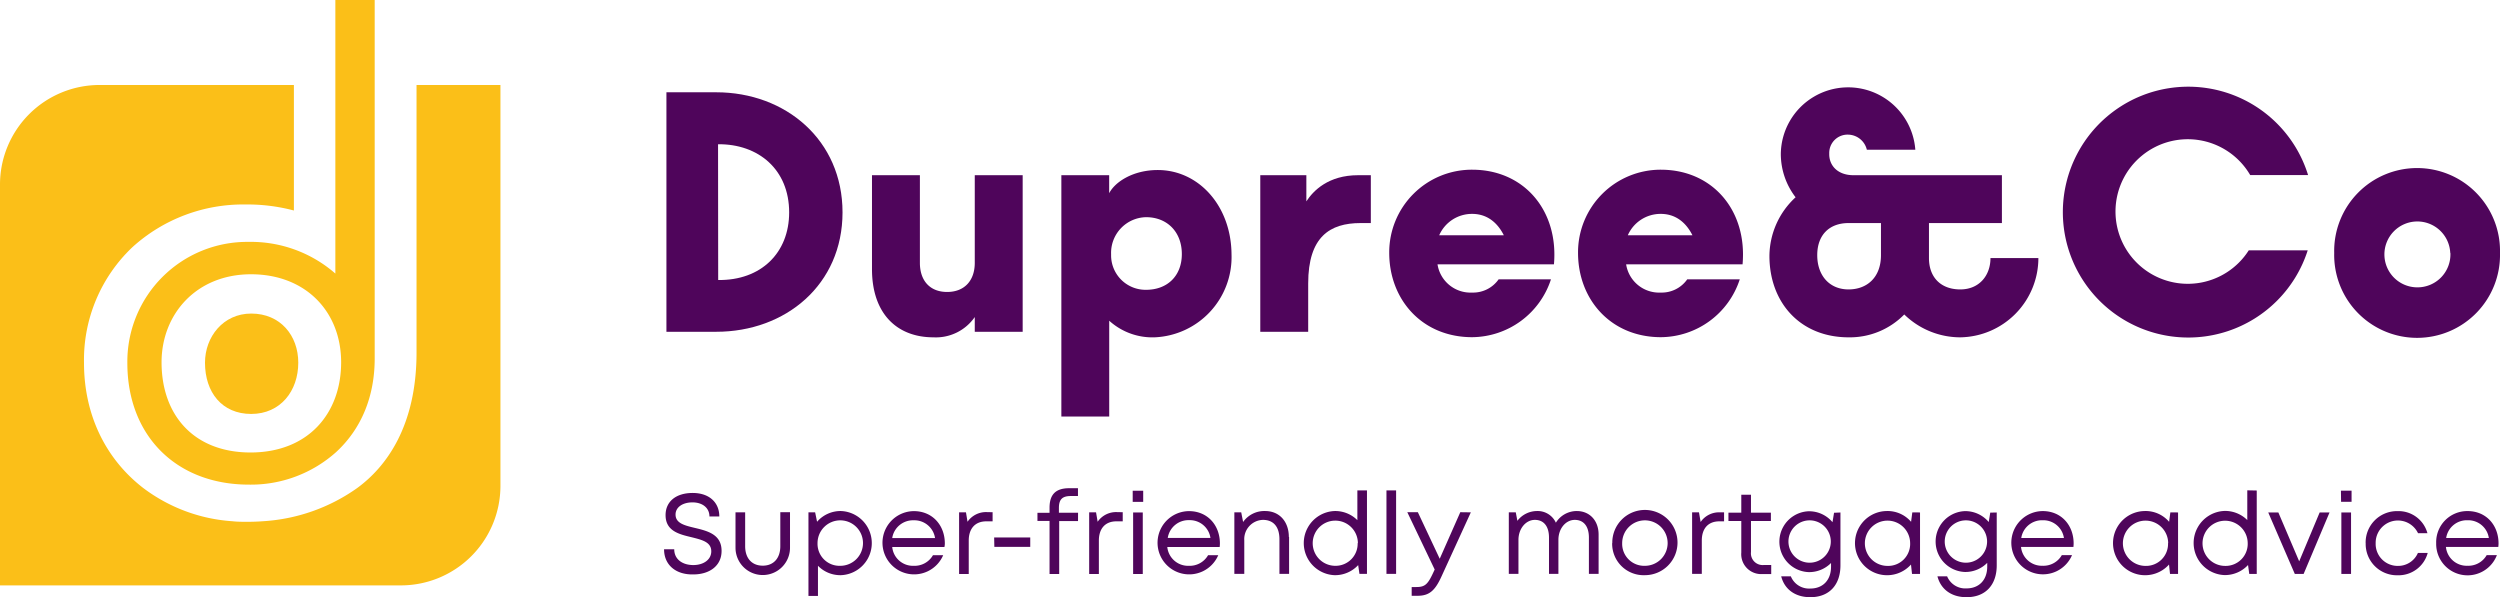 <svg xmlns="http://www.w3.org/2000/svg" id="Dac_logo_1" data-name="Dac_logo 1" viewBox="0 0 531.23 126.89"><defs><style>.dac-logo-1{fill:#4f055b;}.dac-logo-2{fill:#fbbf18;}</style></defs><path class="dac-logo-1" d="M195.92,107.44V56.55h10.57c14.79,0,26.85,10.18,26.85,25.52s-12.06,25.37-26.85,25.37Zm11-11C216,96.56,222,90.69,222,82.07c0-9.08-6.5-14.56-15.11-14.48Z" transform="translate(-54.31 -36.94)"></path><path class="dac-logo-1" d="M239.6,74.17h10.18V92.8c0,3.76,2.11,6.18,5.79,6.18s5.87-2.42,5.87-6.18V74.17h10.18v33.27H261.44v-3.13a10.05,10.05,0,0,1-8.76,4.31c-7.91,0-13.08-5.17-13.08-14.49Z" transform="translate(-54.31 -36.94)"></path><path class="dac-logo-1" d="M279.84,74.17H290V78c1.25-2.42,5.08-4.93,10.33-4.93C309,73.07,315.93,80.66,316,91a17.07,17.07,0,0,1-16.36,17.62,13.64,13.64,0,0,1-9.63-3.53v20.36H279.84Zm10.57,16.75v.24a7.32,7.32,0,0,0,7.44,7.36c4.46,0,7.59-2.9,7.59-7.6s-3.13-7.83-7.59-7.83A7.58,7.58,0,0,0,290.41,90.92Z" transform="translate(-54.31 -36.94)"></path><path class="dac-logo-1" d="M345.6,74.17V84.34h-2.19c-6.5,0-11.12,2.9-11.12,12.84v10.26H322.11V74.17h9.79v5.56c1.48-2.28,4.69-5.56,11-5.56Z" transform="translate(-54.31 -36.94)"></path><path class="dac-logo-1" d="M384.51,93.11H359.77a7.1,7.1,0,0,0,7.36,6,6.62,6.62,0,0,0,5.63-2.82h11.12a17.77,17.77,0,0,1-16.75,12.3c-10.65,0-17.62-8-17.62-17.93A17.56,17.56,0,0,1,367.13,73C378.17,73,385.52,81.68,384.51,93.11Zm-10.65-6.18c-1-2-3-4.54-6.73-4.54a7.59,7.59,0,0,0-7,4.54Z" transform="translate(-54.31 -36.94)"></path><path class="dac-logo-1" d="M424.59,93.11H399.85a7.1,7.1,0,0,0,7.36,6,6.62,6.62,0,0,0,5.63-2.82H424a17.77,17.77,0,0,1-16.75,12.3c-10.65,0-17.62-8-17.62-17.93A17.56,17.56,0,0,1,407.21,73C418.25,73,425.61,81.68,424.59,93.11Zm-10.65-6.18c-1-2-3-4.54-6.73-4.54a7.59,7.59,0,0,0-7,4.54Z" transform="translate(-54.31 -36.94)"></path><path class="dac-logo-1" d="M487.45,91.78a16.86,16.86,0,0,1-16.6,16.84,17.07,17.07,0,0,1-11.9-4.86,16.18,16.18,0,0,1-11.82,4.86c-10.26,0-16.83-7.36-16.83-17.31a17.08,17.08,0,0,1,5.56-12.45,15.09,15.09,0,0,1-3.14-9.24,14.31,14.31,0,0,1,28.58-.86H451a4.17,4.17,0,0,0-3.92-3.21,3.89,3.89,0,0,0-4.07,4c-.08,2.5,1.72,4.62,5.17,4.62H479.7V84.34H464.2v7.44c0,4.15,2.58,6.66,6.65,6.66s6.42-3,6.42-6.66ZM454,91.16V84.34h-6.89c-4.07,0-6.65,2.51-6.65,6.82s2.58,7.28,6.65,7.28C451,98.44,454,95.93,454,91.16Z" transform="translate(-54.31 -36.94)"></path><path class="dac-logo-1" d="M544.68,90.14a26.65,26.65,0,1,1,.08-16h-12.3a15.36,15.36,0,1,0-.31,16Z" transform="translate(-54.31 -36.94)"></path><path class="dac-logo-1" d="M585.54,90.69a17.62,17.62,0,1,1-35.23,0,17.62,17.62,0,1,1,35.23,0Zm-10.57,0A7,7,0,1,0,567.92,98,7,7,0,0,0,575,90.69Z" transform="translate(-54.31 -36.94)"></path><path class="dac-logo-1" d="M195.42,153.66h2.16c0,2.11,1.72,3.35,4.06,3.35,2.13,0,3.81-1.12,3.81-2.92,0-2-2-2.44-4.21-3-2.61-.62-5.5-1.31-5.5-4.69,0-2.93,2.26-4.71,5.76-4.71s5.66,2,5.66,5h-2.1c0-1.88-1.54-3-3.6-3s-3.6,1-3.6,2.59c0,1.86,1.95,2.32,4.12,2.84,2.66.64,5.66,1.36,5.66,4.88,0,3.2-2.6,5-6,5C197.94,159.09,195.42,157,195.42,153.66Zm15.18-.29v-7.56h2.05V153c0,2.57,1.43,4.14,3.74,4.14s3.73-1.59,3.73-4.14v-7.22h2.06v7.56a5.79,5.79,0,1,1-11.58,0ZM233,145.53a6.82,6.82,0,0,1,0,13.63,6.63,6.63,0,0,1-4.88-2v6.41H226.1V145.81h1.42l.41,2a6.61,6.61,0,0,1,5.11-2.28Zm-.15,11.64a4.83,4.83,0,1,0-4.82-4.82,4.67,4.67,0,0,0,4.82,4.82Zm22.14-4H243.9a4.43,4.43,0,0,0,4.59,4,4.5,4.5,0,0,0,4.07-2.26h2.17a6.72,6.72,0,1,1-6.24-9.36c4,0,6.59,3.05,6.59,6.87C255.08,152.65,255.05,152.9,255,153.14Zm-6.54-5.67a4.46,4.46,0,0,0-4.55,3.77H253a4.44,4.44,0,0,0-4.53-3.77Zm16.78-1.72v1.94h-1.33c-2.39,0-3.74,1.55-3.74,4.09v7.1h-2.05V145.81h1.46l.33,2a4.78,4.78,0,0,1,4.18-2.05Zm.33,5.37h7.67v2H265.6Zm17.82-3.49h-4v11.25h-2.05V147.63h-2.57V145.9h2.57v-1.06c0-2.79,1.27-4.16,4.19-4.16h1.85v1.66h-1.48c-1.85,0-2.57.7-2.57,2.55v1h4.07Zm9.5-1.88v1.94h-1.34c-2.39,0-3.73,1.55-3.73,4.09v7.1h-2.06V145.81h1.46l.34,2a4.75,4.75,0,0,1,4.17-2.05Zm2.12-4.56h2.23v2.36H295Zm.09,4.62h2.05v13.07h-2.05Zm18.36,7.33H302.35a4.45,4.45,0,0,0,4.6,4,4.5,4.5,0,0,0,4.07-2.26h2.16a6.72,6.72,0,1,1-6.23-9.36c4,0,6.58,3.05,6.58,6.87C313.53,152.65,313.51,152.9,313.49,153.14ZM307,147.47a4.45,4.45,0,0,0-4.55,3.77h9.07a4.43,4.43,0,0,0-4.52-3.77Zm21.23,3.58v7.83h-2.05v-7.34c0-2.65-1.25-4.13-3.52-4.13a4.09,4.09,0,0,0-3.95,4.34v7.13H316.6V145.81h1.46l.4,2.05a5.51,5.51,0,0,1,4.68-2.33C326.25,145.53,328.18,147.86,328.18,151.05Zm16.55-9.9v17.73h-1.6l-.27-1.86a6.69,6.69,0,0,1-5,2.14,6.82,6.82,0,0,1,0-13.63,6.67,6.67,0,0,1,4.83,1.94v-6.32Zm-1.93,11.2a4.8,4.8,0,1,0-4.81,4.82A4.69,4.69,0,0,0,342.8,152.35Zm6.07-11.2h2.05v17.73h-2.05Zm17.93,4.66-6.23,13.61c-1.4,3.09-2.65,4.12-5.11,4.12h-1.23v-1.86h1c1.75,0,2.37-.53,3.42-2.72l.47-1-5.82-12.18h2.24l4.65,9.89,4.37-9.89ZM394,150.52v8.36h-2.06v-7.72c0-2.35-1.09-3.75-3-3.75s-3.48,1.84-3.48,4.23v7.24h-2v-7.72c0-2.35-1.09-3.75-3-3.75s-3.48,1.84-3.49,4.23v7.24h-2.05V145.81h1.48l.34,1.8a5.27,5.27,0,0,1,4.18-2.08,4.25,4.25,0,0,1,4,2.48,5.22,5.22,0,0,1,4.42-2.48C392.14,145.53,394,147.6,394,150.52Zm2.91,1.83a6.93,6.93,0,1,1,6.93,6.81A6.69,6.69,0,0,1,396.88,152.35Zm6.93,4.82a4.83,4.83,0,1,0-4.83-4.82,4.67,4.67,0,0,0,4.83,4.82Zm16-11.36h.82v1.91h-1c-2.39,0-3.73,1.54-3.73,4.08v7.08h-2.06V145.81h1.46l.35,2.05A4.74,4.74,0,0,1,419.82,145.81ZM430.68,157v1.92h-1.82a4.23,4.23,0,0,1-4.54-4.56v-6.71h-2.73v-1.77h2.73v-3.81h2.06v3.81h4.23v1.77h-4.23v6.6A2.49,2.49,0,0,0,429.1,157Zm14.71-11.16v11.23c0,4.21-2.43,6.77-6.4,6.77-3.21,0-5.48-1.66-6.19-4.43h2.05A4.18,4.18,0,0,0,439,162c2.61,0,4.39-1.74,4.39-4.64v-.79a6.53,6.53,0,0,1-4.76,1.94,6.47,6.47,0,0,1,0-12.93,6.48,6.48,0,0,1,5.07,2.32l.33-2Zm-6.55,10.67a4.5,4.5,0,1,0,0-9,4.5,4.5,0,1,0,0,9Zm23.46-10.68v13.07h-1.7l-.22-2a6.82,6.82,0,1,1-5.13-11.37,6.58,6.58,0,0,1,5.15,2.29l.26-2Zm-2.1,6.54a4.81,4.81,0,1,0-4.79,4.82A4.67,4.67,0,0,0,460.2,152.35Zm18.4-6.53v11.23c0,4.21-2.43,6.77-6.41,6.77-3.2,0-5.47-1.66-6.19-4.43h2.06a4.17,4.17,0,0,0,4.13,2.56c2.61,0,4.39-1.74,4.39-4.64v-.79a6.52,6.52,0,0,1-4.75,1.94,6.47,6.47,0,0,1,0-12.93,6.5,6.5,0,0,1,5.07,2.32l.32-2Zm-6.55,10.67a4.5,4.5,0,1,0,0-9,4.5,4.5,0,1,0,0,9Zm22.85-3.35H483.76a4.45,4.45,0,0,0,4.6,4,4.5,4.5,0,0,0,4.07-2.26h2.17a6.72,6.72,0,1,1-6.24-9.36c4,0,6.58,3.05,6.58,6.87C494.94,152.65,494.92,152.9,494.9,153.14Zm-6.54-5.67a4.46,4.46,0,0,0-4.55,3.77h9.07a4.43,4.43,0,0,0-4.52-3.77Zm28.77-1.66v13.07h-1.71l-.21-2a6.82,6.82,0,1,1-5.13-11.37,6.58,6.58,0,0,1,5.15,2.29l.26-2Zm-2.1,6.54a4.81,4.81,0,1,0-4.79,4.82A4.67,4.67,0,0,0,515,152.35Zm18.82-11.2v17.73h-1.59L532,157a6.71,6.71,0,0,1-5,2.14,6.82,6.82,0,0,1,0-13.63,6.68,6.68,0,0,1,4.84,1.94v-6.32Zm-1.92,11.2a4.8,4.8,0,1,0-4.81,4.82A4.69,4.69,0,0,0,531.93,152.35Zm17.39-6.54-5.51,13.07h-1.87l-5.65-13.07h2.15l4.43,10.39,4.35-10.39Zm2.42-4.62H554v2.36h-2.23Zm.09,4.62h2.06v13.07h-2.06Zm5.16,6.54a6.65,6.65,0,0,1,6.78-6.82,6.36,6.36,0,0,1,6.35,4.69h-2a4.73,4.73,0,0,0-9,2.13,4.67,4.67,0,0,0,4.68,4.82,4.58,4.58,0,0,0,4.3-2.76h2.08a6.42,6.42,0,0,1-6.38,4.75A6.64,6.64,0,0,1,557,152.35Zm28.19.79H574.05a4.44,4.44,0,0,0,4.6,4,4.49,4.49,0,0,0,4.06-2.26h2.17a6.67,6.67,0,0,1-12.9-2.55,6.6,6.6,0,0,1,6.67-6.81c4,0,6.58,3.05,6.58,6.87A6,6,0,0,1,585.18,153.14Zm-6.53-5.67a4.44,4.44,0,0,0-4.55,3.77h9.07a4.43,4.43,0,0,0-4.52-3.77Z" transform="translate(-54.31 -36.94)"></path><path class="dac-logo-2" d="M142.82,55v56.86c0,15.63-6.44,24.27-12.59,28.77a38.6,38.6,0,0,1-20.07,7.07c-1.08.08-2.19.12-3.28.12s-2.13,0-3.18-.12a35.32,35.32,0,0,1-19-7.1c-8.09-6.27-12.54-15.7-12.54-26.55a33,33,0,0,1,10.3-24.6,35,35,0,0,1,24-9.06,38.53,38.53,0,0,1,10.3,1.28V55H75.47A21.16,21.16,0,0,0,54.31,76.15v85.18h85.18a21.16,21.16,0,0,0,21.16-21.17V55Z" transform="translate(-54.31 -36.94)"></path><path class="dac-logo-2" d="M125.57,36.94V95.07a27.29,27.29,0,0,0-18.47-6.73,25.46,25.46,0,0,0-25.73,25.73c0,15.46,10.39,25.85,25.85,25.85A27.15,27.15,0,0,0,125.74,133c5.36-4.94,8.19-11.81,8.19-19.89V36.94Zm-18,96.15c-12.13,0-18.93-8-18.93-19.16,0-10.21,7.37-18.71,19-18.71s19.16,7.94,19.16,18.71S119.89,133.09,107.52,133.09Z" transform="translate(-54.31 -36.94)"></path><path class="dac-logo-2" d="M107.69,124.9c-6.21,0-9.82-4.59-9.82-10.89,0-5.49,3.87-10.44,9.82-10.44,6.21,0,10,4.68,10,10.44,0,6-3.78,10.89-10,10.89Z" transform="translate(-54.31 -36.94)"></path></svg>